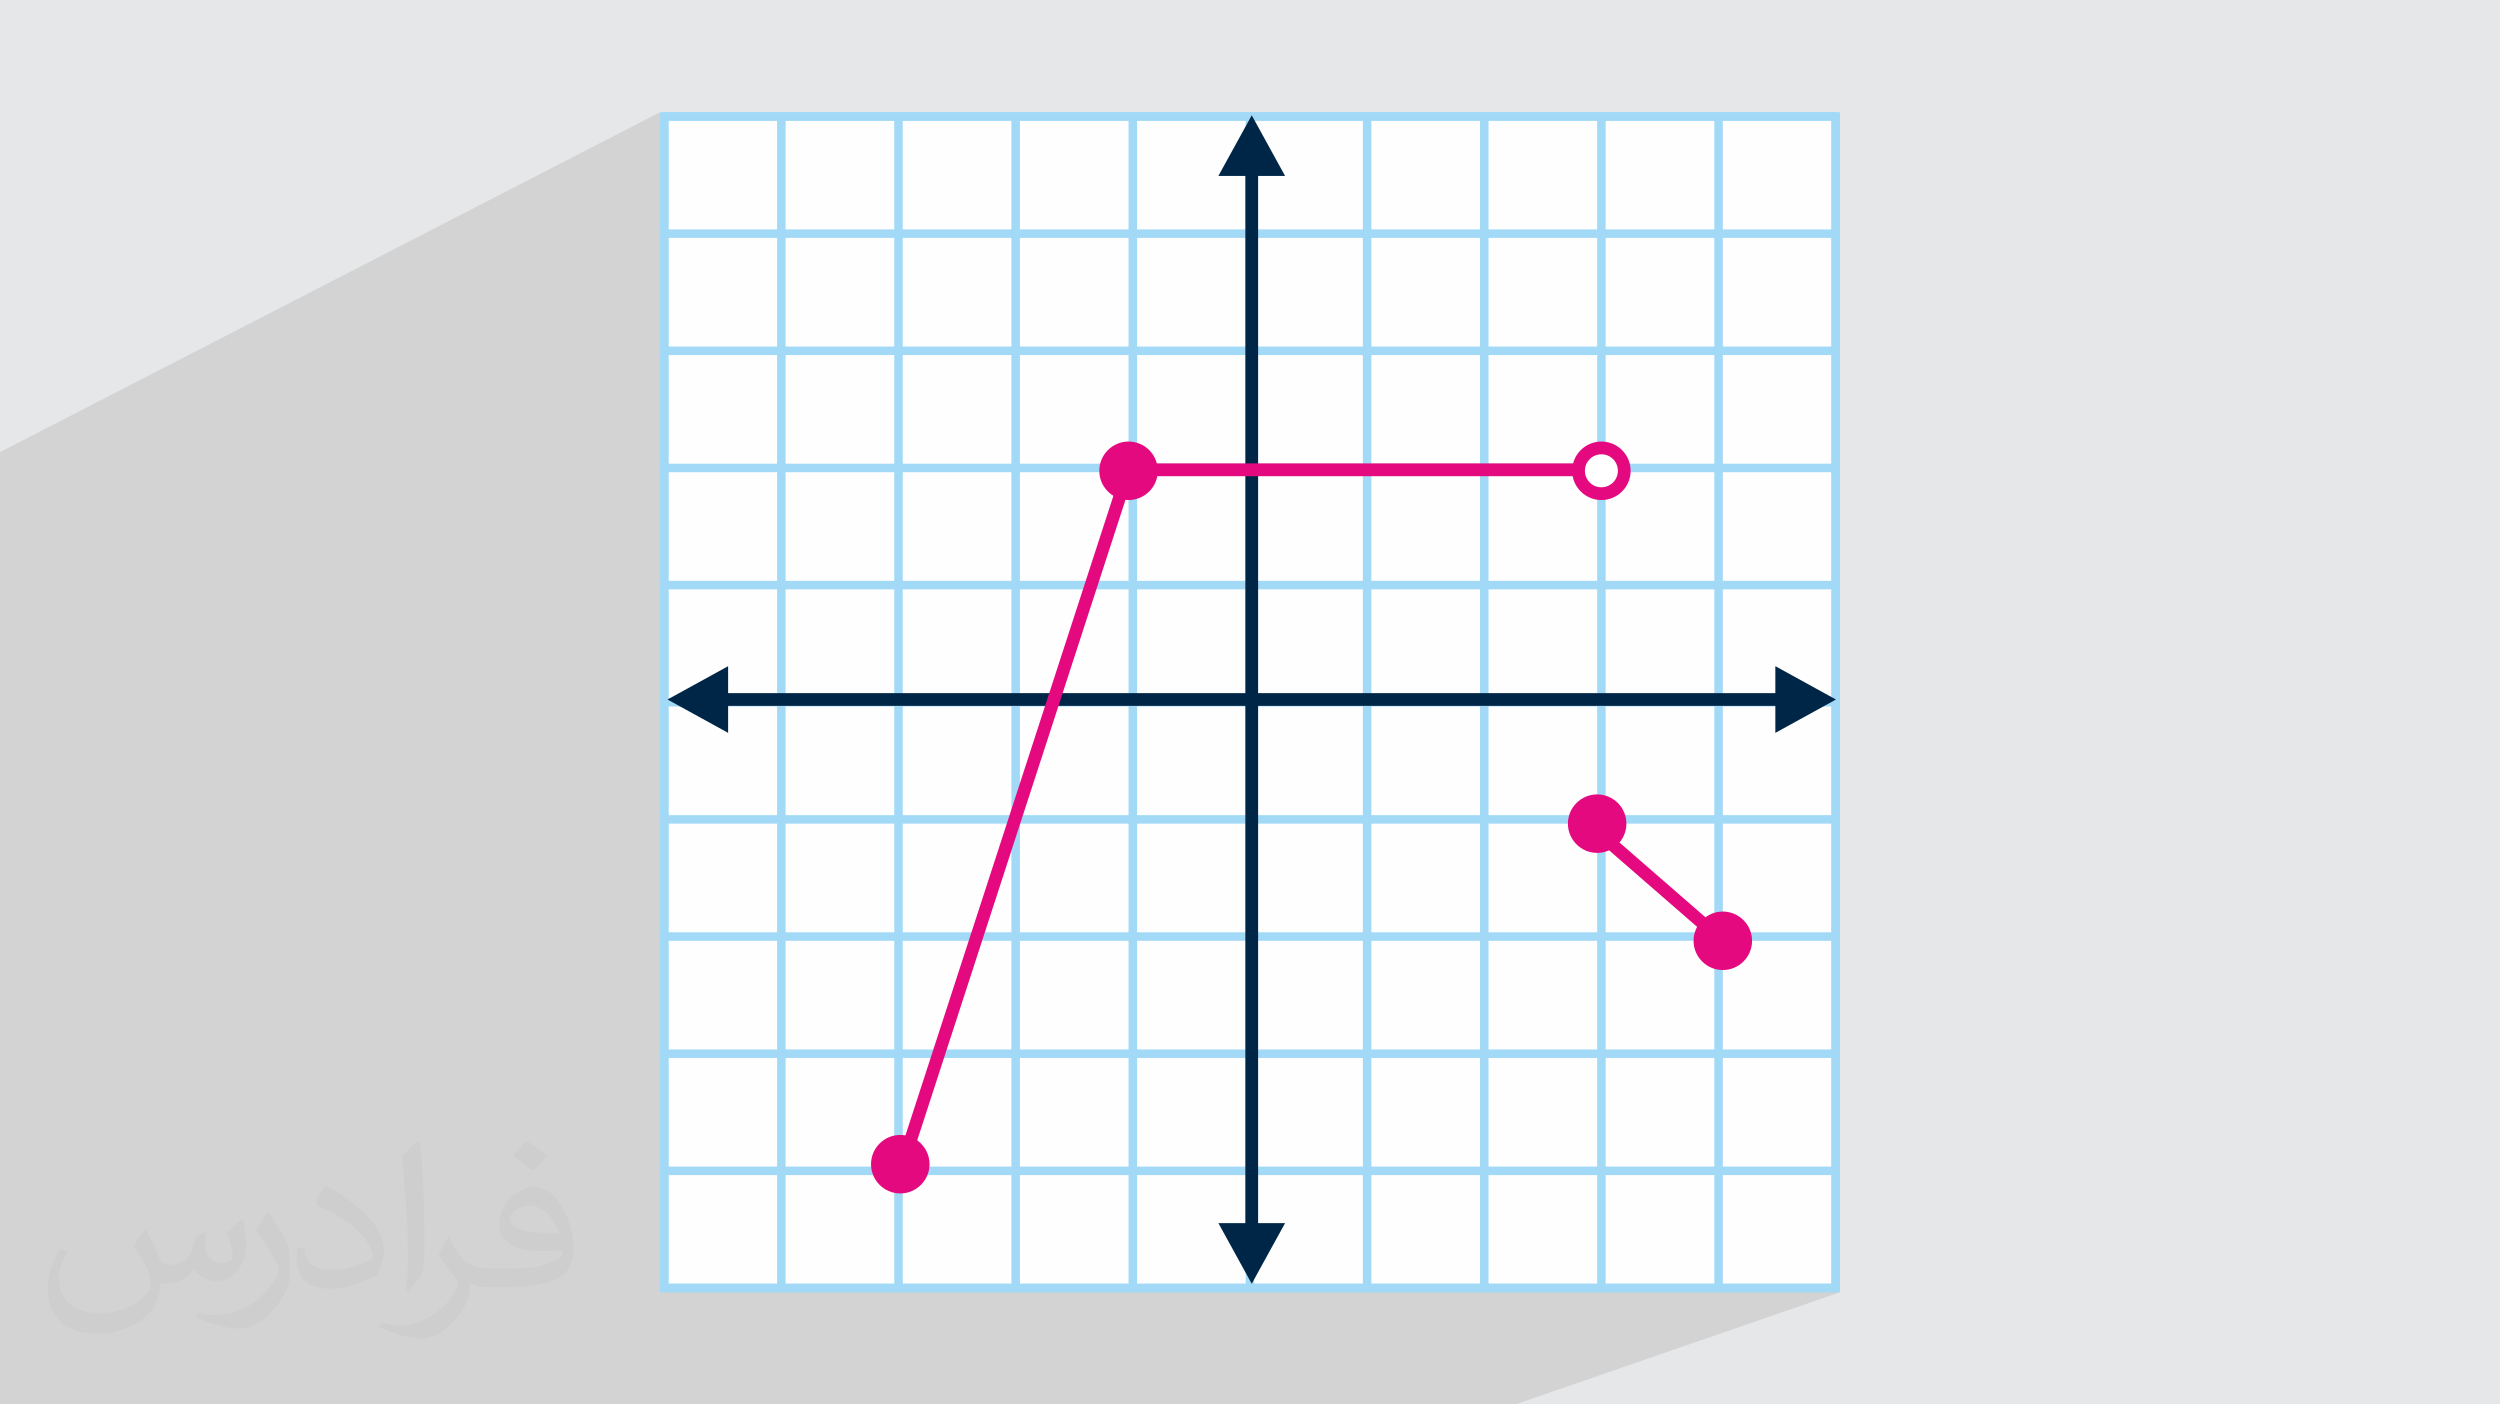 <?xml version="1.0" encoding="UTF-8"?>
<!DOCTYPE svg PUBLIC "-//W3C//DTD SVG 1.1//EN" "http://www.w3.org/Graphics/SVG/1.1/DTD/svg11.dtd">
<!-- Creator: CorelDRAW -->
<svg xmlns="http://www.w3.org/2000/svg" xml:space="preserve" width="94.192mm" height="52.917mm" version="1.1" style="shape-rendering:geometricPrecision; text-rendering:geometricPrecision; image-rendering:optimizeQuality; fill-rule:evenodd; clip-rule:evenodd"
viewBox="0 0 9404.92 5283.66"
 xmlns:xlink="http://www.w3.org/1999/xlink"
 xmlns:xodm="http://www.corel.com/coreldraw/odm/2003">
 <defs>
  <style type="text/css">
   <![CDATA[
    .fil3 {fill:#FEFEFE}
    .fil8 {fill:#E5097F}
    .fil7 {fill:white}
    .fil6 {fill:#E5097F;fill-rule:nonzero}
    .fil4 {fill:#A2D9F7;fill-rule:nonzero}
    .fil5 {fill:#002647;fill-rule:nonzero}
    .fil2 {fill:#373435;fill-opacity:0.031}
    .fil1 {fill:#2B2A29;fill-opacity:0.102}
    .fil0 {fill:#E6E7E8}
   ]]>
  </style>
 </defs>
 <g id="Layer_x0020_1">
  <polygon class="fil0" points="-0,0 9404.92,0 9404.92,5283.66 -0,5283.66 "/>
  <polygon class="fil1" points="5667.33,5283.66 5639.15,5283.66 5598.83,5283.66 5578.98,5283.66 5240.56,5283.66 4813.77,5283.66 4490.72,5283.66 4406.68,5283.66 4387,5283.66 3960.21,5283.66 3533.44,5283.66 3470.2,5283.66 3365.43,5283.66 3286.37,5283.66 3106.66,5283.66 2998.01,5283.66 2901.52,5283.66 2855.88,5283.66 2759.38,5283.66 2679.88,5283.66 2306.17,5283.66 2253.1,5283.66 2231.69,5283.66 2200.36,5283.66 2176.32,5283.66 2176.17,5283.66 2140.47,5283.66 2080.74,5283.66 2067.43,5283.66 2067.3,5283.66 2024.03,5283.66 1981.61,5283.66 1954.68,5283.66 1898.88,5283.66 1864.53,5283.66 1864.25,5283.66 1826.33,5283.66 1816.73,5283.66 1816.45,5283.66 1784.13,5283.66 1773.93,5283.66 1715.27,5283.66 1674.64,5283.66 1656.8,5283.66 1399.55,5283.66 1397.1,5283.66 1368.57,5283.66 1367.74,5283.66 1348.51,5283.66 1343.63,5283.66 1343.5,5283.66 1328.66,5283.66 1307.27,5283.66 1305.58,5283.66 1243.61,5283.66 1236.97,5283.66 1230.3,5283.66 1230.16,5283.66 1186.88,5283.66 1141.95,5283.66 1131.62,5283.66 1020.55,5283.66 1020.26,5283.66 971.96,5283.66 971.67,5283.66 936.48,5283.66 925.39,5283.66 864.61,5283.66 823.41,5283.66 804,5283.66 789.33,5283.66 768.1,5283.66 767.98,5283.66 733.17,5283.66 677.16,5283.66 665.43,5283.66 665.33,5283.66 627.23,5283.66 586.02,5283.66 478.06,5283.66 476.23,5283.66 475.95,5283.66 432.83,5283.66 432.56,5283.66 399.72,5283.66 389.39,5283.66 376.89,5283.66 363.74,5283.66 334.35,5283.66 306.17,5283.66 297.6,5283.66 297.26,5283.66 279.52,5283.66 269.26,5283.66 66.66,5283.66 -0,5283.66 -0,5226.38 -0,5065.63 -0,5039.21 -0,4982.44 -0,4701.71 -0,4675.3 -0,4572.92 -0,4481.61 -0,4474.4 -0,4474.36 -0,4459.6 -0,4437.57 -0,4433.58 -0,4433.54 -0,4420.58 -0,4403.09 -0,4391.7 -0,4359.48 -0,4359.37 -0,4351.15 -0,4343.33 -0,4343.22 -0,4337.78 -0,4328.02 -0,4323.22 -0,4311.36 -0,4301.14 -0,4287.49 -0,4279.05 -0,4163.38 -0,3977.16 -0,3973.86 -0,3947.44 -0,3883.53 -0,3839.25 -0,3805.22 -0,3798.31 -0,3798.27 -0,3781.99 -0,3758.74 -0,3754.91 -0,3754.87 -0,3753.86 -0,3745.63 -0,3742.49 -0,3723.3 -0,3723.29 -0,3677.25 -0,3677.14 -0,3666.83 -0,3660.96 -0,3660.84 -0,3643.47 -0,3638 -0,3614.68 -0,3609.94 -0,3600.99 -0,3597.31 -0,3595.02 -0,3591.35 -0,3585.23 -0,3429.17 -0,3416.82 -0,3344.34 -0,3257.2 -0,3244.56 -0,3081.28 -0,3068.34 -0,2964.69 -0,2934.82 -0,2922.47 -0,2901.26 -0,2888.03 -0,2717.02 -0,2713.07 -0,2703.47 -0,2528.38 -0,2525.28 -0,2514.51 -0,2335.2 -0,2321 -0,2137.31 -0,2122.76 -0,2115.76 -0,1934.54 -0,1919.62 -0,1745.76 -0,1735.96 -0,1723.26 -0,1711.41 -0,1706.24 -0,1700.76 2482.73,422.25 2482.73,428.15 2494.19,422.25 2494.19,440.57 2498.73,438.25 2914.53,438.25 2923.44,433.71 2955.44,433.71 2955.44,438.25 3355.13,438.25 3364.16,433.71 3396.15,433.71 3396.15,438.25 3795.74,438.25 3804.88,433.71 3836.87,433.71 3836.87,438.25 4236.35,438.25 4245.59,433.71 4277.58,433.71 4277.58,438.25 4676.95,438.25 4686.31,433.71 4708.98,433.71 4718.31,433.71 4718.31,438.25 5117.55,438.25 5127.02,433.71 5159.01,433.71 5159.01,438.25 5558.17,438.25 5567.74,433.71 5599.73,433.71 5599.73,438.25 5998.77,438.25 6008.45,433.71 6040.45,433.71 6040.45,438.25 6439.38,438.25 6449.18,433.71 6481.17,433.71 6481.17,438.25 6879.97,438.25 6889.89,433.71 6921.88,433.71 6921.88,4849.94 6910.42,4853.9 6910.42,4861.4 6921.88,4861.4 5699.46,5283.66 5688.36,5283.66 "/>
  <path class="fil2" d="M548.54 4627.69c17.95,27.21 29.6,53.36 40.96,82.43 8.45,16.91 12.93,48.09 52.57,48.09 11.61,0 28.28,-3.42 43.06,-11.61 16.63,-8.73 29.32,-21.94 35.94,-42l15.85 -53.36 38.57 -19.02 2.64 2.64c-5.27,20.09 -6.59,39.36 -6.59,54.43 0,44.63 38.57,61.56 69.22,61.56 17.95,0 34.09,-8.73 34.09,-25.11 0,-21.13 -8.98,-57.06 -20.62,-89.29 17.95,-17.95 35.94,-35.94 56.53,-50.47l3.17 1.6c8.98,38.04 14,75.56 14,100.66 0,24.57 -10.83,51.79 -19.81,69.49 -18.49,34.87 -51.25,62.62 -90.87,62.62 -30.1,0 -63.65,-15.07 -86.66,-43.06l-1.32 0c-21.66,26.96 -55.22,51.25 -108.86,51.25l-16.63 0c-2.64,35.41 -10.29,60.49 -21.94,82.95 -31.95,62.34 -126.81,106.47 -216.1,106.47 -124.17,0 -186.51,-71.59 -186.51,-166.96 0,-58.91 19.27,-113.6 48.88,-152.42l24.29 10.04c-18.49,35.41 -30.91,68.68 -30.91,101.45 0,89.29 72.66,131.83 156.4,131.83 77.68,0 173.83,-49.41 191.28,-106.72 -6.59,-62.62 -30.1,-91.93 -66.04,-148.99 10.83,-19.02 24.83,-38.04 42.28,-58.38l3.17 0 0 0 0 0 -0.02 -0.09zm1432.13 -336.04c26.15,16.39 51.79,35.66 76.87,57.85 -14,19.81 -31.45,37.79 -53.11,53.64 -25.11,-20.34 -50.19,-37.79 -75.84,-56.27 17.42,-19.55 34.62,-38.29 52.04,-55.22l0 0 0 0 0 0 0 0 0 0 0.03 0zm13.47 244.11c-42.28,0 -76.87,27.75 -76.87,48.34 0,44.13 84.53,57.85 185.72,57.31 -12.68,-51.79 -57.06,-105.68 -108.86,-105.68l0.01 0.03zm-94.86 236.19c54.96,0 103.04,-1.6 139.74,-10.83 40.96,-10.29 75.56,-30.91 75.56,-45.17 0,-3.7 0,-8.19 -1.32,-11.89 -22.98,2.11 -49.41,2.11 -72.38,2.11 -74.49,0 -131.55,-16.91 -154.02,-58.66 -5.55,-11.61 -9.51,-24.57 -9.51,-39.36 0,-40.43 17.42,-79.79 48.09,-107 25.61,-22.45 53.89,-36.44 82.67,-36.44 52.04,0 93.51,41.75 122.57,107.54 15.85,35.94 26.68,77.4 26.68,129.72 0,34.87 -9.51,64.19 -31.17,85.85 -40.43,39.11 -114.92,53.89 -229.04,53.89l-51.79 0 0 0 -13.47 0c-28.28,0 -48.62,-5.02 -64.72,-17.42l-2.64 0c0.79,6.59 1.32,12.93 1.32,19.02 0,25.61 -8.45,58.38 -25.61,84.53 -50.72,75.3 -105.68,108.04 -153.24,108.04 -48.09,0 -107,-18.49 -160.11,-42.54l9.51 -18.49c17.17,7.13 40.96,11.89 73.7,11.89 85.85,0 198.66,-82.43 212.66,-163 -3.17,-6.59 -8.98,-15.32 -17.17,-24.57 -25.11,-29.85 -40.96,-54.68 -55.75,-80.83 12.68,-25.11 24.29,-45.17 35.13,-63.4l4.49 -0.53c36.72,74.77 69.99,117.55 144.23,117.55l11.61 0 0 0 53.89 0 0 0 0 0 0 0 0 0 0 0 0.09 0.01zm-371.98 79c6.34,-34.34 6.87,-72.91 6.87,-108.86l0 -53.36c0,-99.6 -12.68,-244.36 -22.98,-338.68 17.95,-19.27 43.06,-42 62.87,-57.31l5.81 1.6c13.47,118.62 16.63,256 16.63,383.06 0,33.3 -1.32,65.79 -4.49,89.55 -1.85,30.1 -19.27,52.83 -56.53,87.7l-8.19 -3.7zm-382.8 -157.19c1.85,46.77 24.83,83.49 105.15,83.49 49.93,0 92.19,-12.93 138.96,-35.13 8.45,-3.7 12.93,-8.73 12.93,-12.93 0,-29.32 -22.45,-68.15 -60.23,-103.55 -36.72,-33.3 -85.34,-62.62 -130.76,-82.18 -15.6,-6.59 -20.62,-13.47 -20.62,-20.09 0,-13.47 17.95,-41.75 32.77,-62.09l5.02 -0.53c52.04,27.21 110.17,67.64 153.24,112.53 39.11,41.47 63.4,83.49 63.4,129.19 0,33.81 -10.29,65.51 -26.96,95.11 -57.06,28.79 -117.83,50.72 -178.06,50.72 -73.17,0 -123.1,-34.34 -123.1,-114.92 0,-8.73 0,-22.19 3.17,-39.64l25.11 0 0 0 0 0 0 0 0 0 0 0 -0.02 0zm-132.37 -132.9l45.45 73.45c16.63,27.21 32.23,56.81 32.23,103.55l0 59.7c0,48.34 -30.91,100.13 -80.83,151.38 -39.11,34.62 -73.7,49.41 -105.68,49.41 -47.55,0 -101.98,-14.79 -164.85,-41.75l7.13 -18.49c19.81,5.27 42.79,9.77 71.06,9.77 90.36,-0.53 182.8,-66.57 225.08,-147.15 5.02,-9.26 6.87,-17.95 6.87,-24.04 0,-9.26 -5.02,-19.55 -8.98,-28.79 -22.98,-43.31 -48.62,-82.95 -76.87,-119.68 14.79,-23.25 29.6,-45.7 45.7,-67.9l3.7 0.53 0 0 0 0 0 0 0 0 0 0 -0.02 0.01z"/>
  <g id="_2429760732736">
   <polygon class="fil3" points="2498.73,438.25 6905.88,438.25 6905.88,4845.4 2498.73,4845.4 "/>
   <path class="fil4" d="M2498.73 422.25l4423.15 0c0.42,1479.71 0.42,2959.44 0,4439.15l-4439.15 0 0 -4439.15 16 0zm4391.16 31.99l-4375.17 0 0 4375.17 4375.17 0 0 -4375.17z"/>
   <polygon class="fil4" points="2482.73,4849.94 2482.73,433.71 2514.72,433.71 2514.72,4849.94 "/>
   <polygon class="fil4" points="2923.44,4849.94 2923.44,433.71 2955.44,433.71 2955.44,4849.94 "/>
   <polygon class="fil4" points="3364.16,4849.94 3364.16,433.71 3396.15,433.71 3396.15,4849.94 "/>
   <polygon class="fil4" points="3804.88,4849.94 3804.88,433.71 3836.87,433.71 3836.87,4849.94 "/>
   <polygon class="fil4" points="4245.59,4849.94 4245.59,433.71 4277.58,433.71 4277.58,4849.94 "/>
   <polygon class="fil4" points="4686.31,4849.94 4686.31,433.71 4718.31,433.71 4718.31,4849.94 "/>
   <polygon class="fil4" points="5127.02,4849.94 5127.02,433.71 5159.01,433.71 5159.01,4849.94 "/>
   <polygon class="fil4" points="5567.74,4849.94 5567.74,433.71 5599.73,433.71 5599.73,4849.94 "/>
   <polygon class="fil4" points="6008.45,4849.94 6008.45,433.71 6040.45,433.71 6040.45,4849.94 "/>
   <polygon class="fil4" points="6449.18,4849.94 6449.18,433.71 6481.17,433.71 6481.17,4849.94 "/>
   <polygon class="fil4" points="6889.89,4849.94 6889.89,433.71 6921.88,433.71 6921.88,4849.94 "/>
   <polygon class="fil4" points="2494.19,4829.41 6910.42,4829.41 6910.42,4861.4 2494.19,4861.4 "/>
   <polygon class="fil4" points="2494.19,4388.7 6910.42,4388.7 6910.42,4420.69 2494.19,4420.69 "/>
   <polygon class="fil4" points="2494.19,3947.97 6910.42,3947.97 6910.42,3979.96 2494.19,3979.96 "/>
   <polygon class="fil4" points="2494.19,3507.26 6910.42,3507.26 6910.42,3539.25 2494.19,3539.25 "/>
   <polygon class="fil4" points="2494.19,3066.54 6910.42,3066.54 6910.42,3098.53 2494.19,3098.53 "/>
   <polygon class="fil4" points="2494.19,2625.82 6910.42,2625.82 6910.42,2657.83 2494.19,2657.83 "/>
   <polygon class="fil4" points="2494.19,2185.11 6910.42,2185.11 6910.42,2217.1 2494.19,2217.1 "/>
   <polygon class="fil4" points="2494.19,1744.4 6910.42,1744.4 6910.42,1776.39 2494.19,1776.39 "/>
   <polygon class="fil4" points="2494.19,1303.68 6910.42,1303.68 6910.42,1335.67 2494.19,1335.67 "/>
   <polygon class="fil4" points="2494.19,862.96 6910.42,862.96 6910.42,894.96 2494.19,894.96 "/>
   <polygon class="fil4" points="2494.19,422.25 6910.42,422.25 6910.42,454.24 2494.19,454.24 "/>
   <polygon class="fil5" points="4834.42,4601.36 4708.98,4829.41 4583.54,4601.36 4684.99,4601.36 4684.99,661.76 4583.54,661.76 4708.98,433.71 4834.42,661.76 4732.97,661.76 4732.97,4601.36 "/>
   <polygon class="fil5" points="6678.79,2506.12 6906.82,2631.56 6678.79,2757.01 6678.79,2655.55 2739.17,2655.55 2739.17,2757.01 2511.13,2631.56 2739.17,2506.12 2739.17,2607.56 6678.79,2607.56 "/>
   <polygon class="fil6" points="6008.45,1791.32 4262.98,1791.32 3418.92,4387.03 3373.37,4372.22 4228.21,1743.33 6008.45,1743.33 "/>
   <path class="fil7" d="M6024.38 1685.04c47.53,0 86.05,38.53 86.05,86.05 0,47.53 -38.52,86.06 -86.05,86.06 -47.53,0 -86.05,-38.53 -86.05,-86.06 0,-47.52 38.52,-86.05 86.05,-86.05z"/>
   <path class="fil6" d="M6024.38 1661.05c30.27,0 57.76,12.32 77.72,32.24l0.09 0.09c19.91,19.95 32.23,47.44 32.23,77.71 0,30.27 -12.32,57.77 -32.23,77.72l-0.09 0.09c-19.96,19.92 -47.45,32.24 -77.72,32.24 -30.27,0 -57.76,-12.32 -77.72,-32.24l-0.09 -0.09c-19.92,-19.95 -32.23,-47.45 -32.23,-77.72 0,-30.27 12.31,-57.76 32.23,-77.71l0.09 -0.09c19.96,-19.92 47.45,-32.24 77.72,-32.24zm43.88 66.07c-11.16,-11.16 -26.68,-18.08 -43.88,-18.08 -17.2,0 -32.72,6.92 -43.88,18.08l-0.09 0.09c-11.17,11.17 -18.08,26.69 -18.08,43.88 0,17.2 6.91,32.72 18.08,43.89l0.09 0.09c11.16,11.16 26.68,18.08 43.88,18.08 17.2,0 32.72,-6.92 43.88,-18.08l0.09 -0.09c11.17,-11.17 18.08,-26.69 18.08,-43.89 0,-17.19 -6.91,-32.71 -18.08,-43.88l-0.09 -0.09z"/>
   <path class="fil8" d="M4245.59 1685.04c47.53,0 86.05,38.53 86.05,86.05 0,47.53 -38.52,86.06 -86.05,86.06 -47.53,0 -86.05,-38.53 -86.05,-86.06 0,-47.52 38.52,-86.05 86.05,-86.05z"/>
   <path class="fil6" d="M4245.59 1661.05c30.27,0 57.76,12.32 77.72,32.24l0.09 0.09c19.92,19.95 32.23,47.44 32.23,77.71 0,30.27 -12.31,57.77 -32.23,77.72l-0.09 0.09c-19.96,19.92 -47.45,32.24 -77.72,32.24 -30.27,0 -57.76,-12.32 -77.72,-32.24l-0.09 -0.09c-19.91,-19.95 -32.23,-47.45 -32.23,-77.72 0,-30.27 12.32,-57.76 32.23,-77.71l0.09 -0.09c19.96,-19.92 47.45,-32.24 77.72,-32.24zm43.88 66.07c-11.16,-11.16 -26.68,-18.08 -43.88,-18.08 -17.2,0 -32.72,6.92 -43.88,18.08l-0.09 0.09c-11.17,11.17 -18.08,26.69 -18.08,43.88 0,17.2 6.91,32.72 18.08,43.89l0.09 0.09c11.16,11.16 26.68,18.08 43.88,18.08 17.2,0 32.72,-6.92 43.88,-18.08l0.09 -0.09c11.17,-11.17 18.08,-26.69 18.08,-43.89 0,-17.19 -6.91,-32.71 -18.08,-43.88l-0.09 -0.09z"/>
   <path class="fil8" d="M3386.8 4293.57c47.52,0 86.05,38.53 86.05,86.05 0,47.53 -38.53,86.06 -86.05,86.06 -47.53,0 -86.06,-38.53 -86.06,-86.06 0,-47.52 38.53,-86.05 86.06,-86.05z"/>
   <path class="fil6" d="M3386.8 4269.58c30.27,0 57.76,12.32 77.71,32.24l0.09 0.09c19.92,19.95 32.24,47.44 32.24,77.71 0,30.27 -12.32,57.76 -32.24,77.72l-0.09 0.09c-19.95,19.92 -47.44,32.24 -77.71,32.24 -30.27,0 -57.77,-12.32 -77.72,-32.24l-0.09 -0.09c-19.92,-19.96 -32.24,-47.45 -32.24,-77.72 0,-30.27 12.32,-57.76 32.24,-77.71l0.09 -0.09c19.95,-19.92 47.45,-32.24 77.72,-32.24zm43.88 66.07c-11.17,-11.16 -26.69,-18.08 -43.88,-18.08 -17.2,0 -32.72,6.92 -43.89,18.08l-0.09 0.09c-11.16,11.17 -18.08,26.69 -18.08,43.88 0,17.2 6.92,32.72 18.08,43.89l0.09 0.09c11.17,11.16 26.69,18.08 43.89,18.08 17.19,0 32.71,-6.92 43.88,-18.08l0.09 -0.09c11.16,-11.17 18.08,-26.69 18.08,-43.89 0,-17.19 -6.92,-32.71 -18.08,-43.88l-0.09 -0.09z"/>
   <path class="fil8" d="M6008.45 3012.48c47.53,0 86.05,38.53 86.05,86.05 0,47.53 -38.52,86.06 -86.05,86.06 -47.53,0 -86.05,-38.53 -86.05,-86.06 0,-47.52 38.52,-86.05 86.05,-86.05z"/>
   <path class="fil6" d="M6008.45 2988.49c30.27,0 57.76,12.32 77.72,32.24l0.09 0.09c19.92,19.95 32.23,47.44 32.23,77.71 0,30.27 -12.31,57.77 -32.23,77.72l-0.09 0.09c-19.96,19.92 -47.45,32.24 -77.72,32.24 -30.27,0 -57.76,-12.32 -77.71,-32.24l-0.1 -0.09c-19.91,-19.95 -32.23,-47.45 -32.23,-77.72 0,-30.27 12.32,-57.76 32.23,-77.71l0.1 -0.09c19.95,-19.92 47.44,-32.24 77.71,-32.24zm43.88 66.07c-11.16,-11.16 -26.68,-18.08 -43.88,-18.08 -17.2,0 -32.72,6.92 -43.88,18.08l-0.09 0.09c-11.17,11.17 -18.08,26.69 -18.08,43.88 0,17.2 6.91,32.72 18.08,43.89l0.09 0.09c11.16,11.16 26.68,18.08 43.88,18.08 17.2,0 32.72,-6.92 43.88,-18.08l0.09 -0.09c11.17,-11.17 18.08,-26.69 18.08,-43.89 0,-17.19 -6.91,-32.71 -18.08,-43.88l-0.09 -0.09z"/>
   <path class="fil8" d="M6481.17 3453.2c47.52,0 86.05,38.52 86.05,86.05 0,47.53 -38.53,86.05 -86.05,86.05 -47.53,0 -86.06,-38.52 -86.06,-86.05 0,-47.53 38.53,-86.05 86.06,-86.05z"/>
   <path class="fil6" d="M6481.17 3429.21c30.27,0 57.76,12.31 77.71,32.23l0.09 0.09c19.92,19.96 32.24,47.45 32.24,77.72 0,30.27 -12.32,57.76 -32.24,77.71l-0.09 0.1c-19.95,19.91 -47.44,32.23 -77.71,32.23 -30.27,0 -57.77,-12.32 -77.72,-32.23l-0.09 -0.1c-19.92,-19.95 -32.24,-47.44 -32.24,-77.71 0,-30.27 12.32,-57.76 32.24,-77.72l0.09 -0.09c19.95,-19.92 47.45,-32.23 77.72,-32.23zm43.88 66.07c-11.17,-11.17 -26.69,-18.08 -43.88,-18.08 -17.2,0 -32.72,6.91 -43.89,18.08l-0.09 0.09c-11.16,11.16 -18.08,26.68 -18.08,43.88 0,17.2 6.92,32.72 18.08,43.88l0.09 0.09c11.17,11.17 26.69,18.08 43.89,18.08 17.19,0 32.71,-6.91 43.88,-18.08l0.09 -0.09c11.16,-11.16 18.08,-26.68 18.08,-43.88 0,-17.2 -6.92,-32.72 -18.08,-43.88l-0.09 -0.09z"/>
   <polygon class="fil6" points="5990.03,3080.45 6496.81,3521.16 6465.51,3557.33 5958.73,3116.62 "/>
  </g>
 </g>
</svg>
